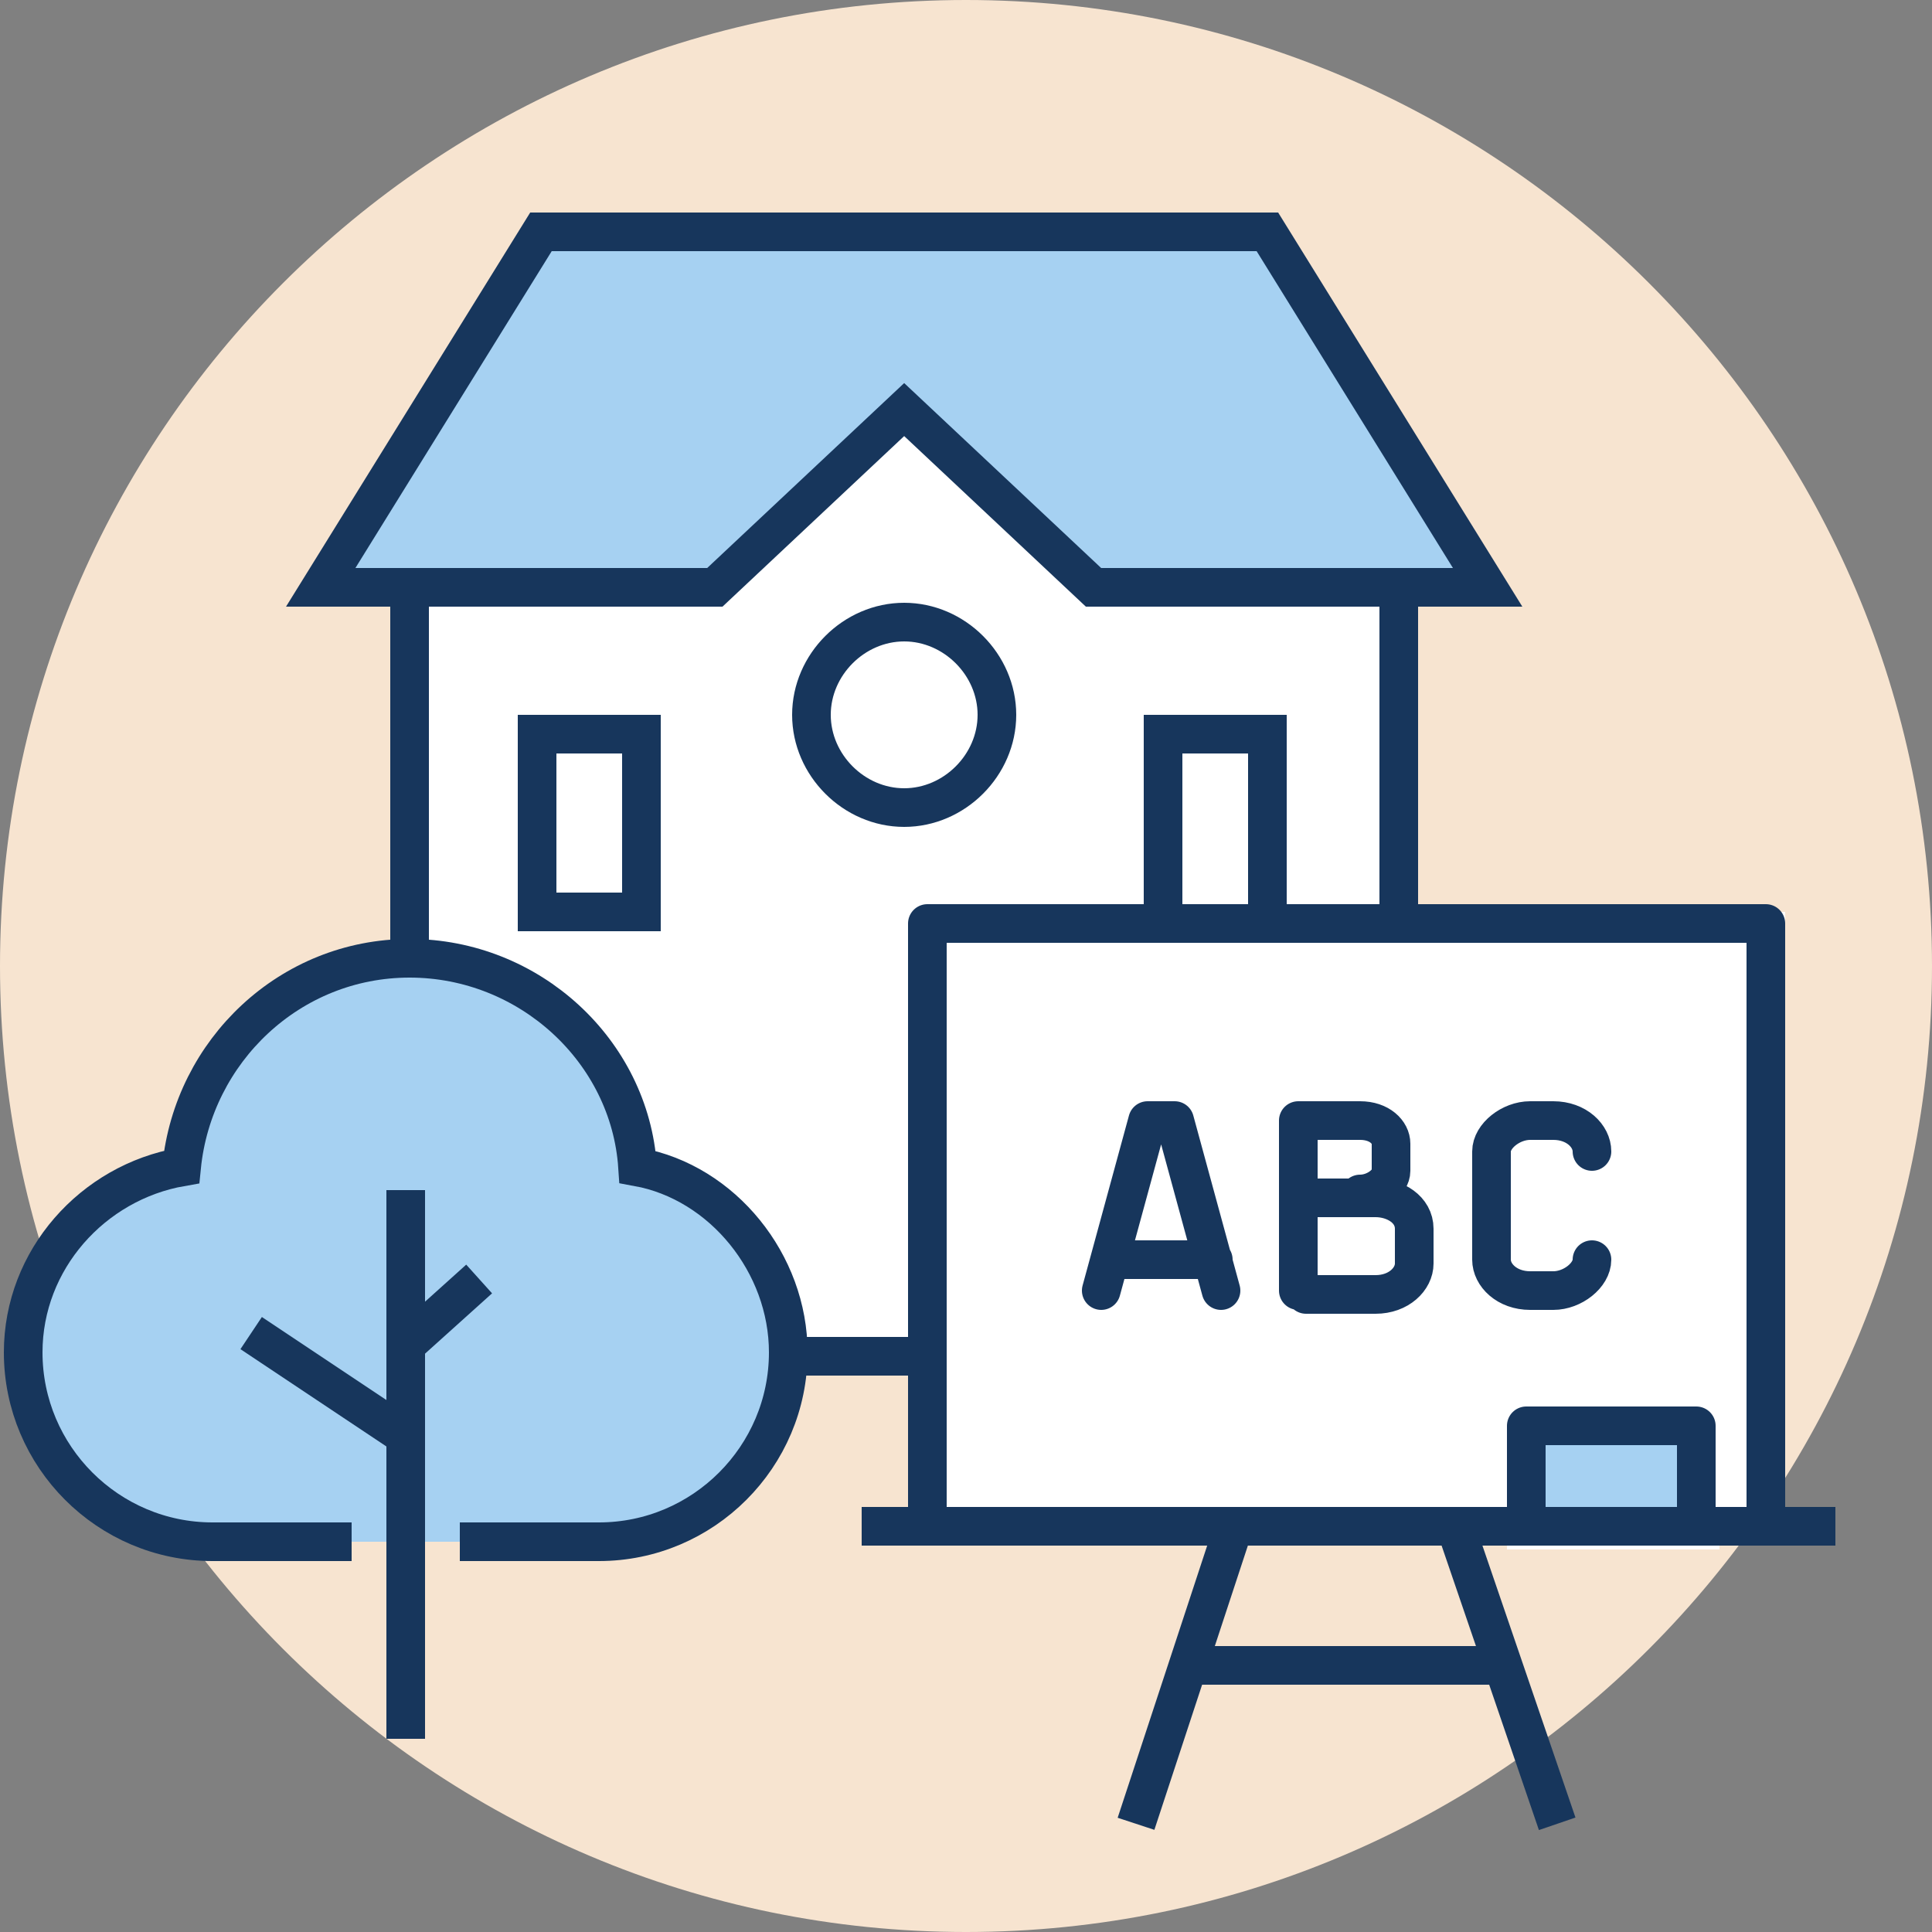 <?xml version="1.0" encoding="utf-8"?>
<!-- Generator: Adobe Illustrator 24.0.1, SVG Export Plug-In . SVG Version: 6.00 Build 0)  -->
<svg version="1.1" id="Ebene_1" xmlns="http://www.w3.org/2000/svg" xmlns:xlink="http://www.w3.org/1999/xlink" x="0px" y="0px"
	 viewBox="0 0 50 50" style="enable-background:new 0 0 50 50;" xml:space="preserve">
<rect x="0" y="0" width="50" height="50" fill="#808080" stroke="none"/>
<style type="text/css">
	.st0{clip-path:url(#SVGID_2_);fill:#F7E4D0;}
	.st1{clip-path:url(#SVGID_2_);fill:#FFFFFF;}
	.st2{fill:#A6D1F2;}
	.st3{fill:none;stroke:#17365C;stroke-miterlimit:10;}
	.st4{clip-path:url(#SVGID_4_);fill:#A6D1F2;}
	.st5{clip-path:url(#SVGID_4_);fill:none;stroke:#17365C;stroke-miterlimit:10;}
	.st6{clip-path:url(#SVGID_6_);fill:none;stroke:#17365C;stroke-miterlimit:10;}
	.st7{fill:#FFFFFF;}
	.st8{fill:none;stroke:#FFFFFF;}
	.st9{fill:none;stroke:#FFFFFF;stroke-miterlimit:10;}
	.st10{fill:none;stroke:#17365C;stroke-linejoin:round;stroke-miterlimit:10;}
	.st11{clip-path:url(#SVGID_8_);fill:none;stroke:#17365C;stroke-linecap:round;stroke-linejoin:round;stroke-miterlimit:22.926;}
</style>
<g>
	<defs>
		<rect id="SVGID_1_" width="50" height="50"/>
	</defs>
	<clipPath id="SVGID_2_">
		<use xlink:href="#SVGID_1_"  style="overflow:visible;"/>
	</clipPath>
	<path class="st0" d="M25,0c13.8,0,25,11.2,25,25S38.8,50,25,50S0,38.8,0,25S11.2,0,25,0"/>
	<path class="st1" d="M36.2,15.3l-7.3,0V9H17.7v6.3l-7.1,0l0,19.8c0,0,25.5-0.1,25.7,0C36.5,35.1,36.2,15.3,36.2,15.3"/>
</g>
<polygon class="st2" points="13.9,5.7 8.2,15.4 18.9,15.1 23.5,10.8 28.5,15.3 38.4,15.5 32.8,5.8 "/>
<path class="st3" d="M30.1,19h2.7v8.1h-2.7V19z M30.1,26.5h2.7v4.9h-2.7V26.5z M16.7,31.4h-2.7v-4.9 M13.9,19h2.7v4.6h-2.7V19z
	 M20.1,35.1h6.7 M14,6h18.8l5.7,9.2H28.3l-4.9-4.6l-4.9,4.6H8.3L14,6z M10.6,35.1V15.3 M36.2,15.3v19.8"/>
<g>
	<defs>
		<rect id="SVGID_3_" width="50" height="50"/>
	</defs>
	<clipPath id="SVGID_4_">
		<use xlink:href="#SVGID_3_"  style="overflow:visible;"/>
	</clipPath>
	<path class="st4" d="M11.9,39.9h3.6c2.7,0,4.9-2.2,4.9-4.9c0-2.3-1.7-4.4-3.9-4.8c-0.2-3-2.8-5.4-5.9-5.4S5,27.2,4.7,30.2
		c-2.3,0.4-4.1,2.4-4.1,4.8c0,2.7,2.2,4.9,4.9,4.9h3.6"/>
	<path class="st5" d="M11.9,39.9h3.6c2.7,0,4.9-2.2,4.9-4.9c0-2.3-1.7-4.4-3.9-4.8c-0.2-3-2.8-5.4-5.9-5.4S5,27.2,4.7,30.2
		c-2.3,0.4-4.1,2.4-4.1,4.8c0,2.7,2.2,4.9,4.9,4.9h3.6"/>
</g>
<path class="st3" d="M10.4,34.9l2-1.8 M6.5,34.5l3.9,2.6 M10.5,30.8V45"/>
<g>
	<defs>
		<rect id="SVGID_5_" width="50" height="50"/>
	</defs>
	<clipPath id="SVGID_6_">
		<use xlink:href="#SVGID_5_"  style="overflow:visible;"/>
	</clipPath>
	<path class="st6" d="M23.4,20.9c1.3,0,2.4-1.1,2.4-2.4c0-1.3-1.1-2.4-2.4-2.4c-1.3,0-2.4,1.1-2.4,2.4C21,19.8,22.1,20.9,23.4,20.9z
		"/>
</g>
<rect x="24.1" y="24.1" class="st7" width="21.6" height="15.4"/>
<rect x="24.1" y="24.1" class="st8" width="21.6" height="15.4"/>
<rect x="39.5" y="36.3" class="st2" width="4.5" height="3.3"/>
<rect x="39.5" y="36.3" class="st9" width="4.5" height="3.3"/>
<path class="st10" d="M39.5,39.5v-2.6h4.4v2.6 M31.9,39.6l-2.5,7.6 M37.7,39.6l2.6,7.6 M30.8,43.1h8.1 M22.3,39.5h25.2 M24,39.3
	V23.9h21.7v15.4"/>
<g>
	<defs>
		<rect id="SVGID_7_" width="50" height="50"/>
	</defs>
	<clipPath id="SVGID_8_">
		<use xlink:href="#SVGID_7_"  style="overflow:visible;"/>
	</clipPath>
	<path class="st11" d="M31.6,33.4L30.4,29l-0.7,0l0,0l-1.2,4.4 M28.8,32.6h2.6 M33.8,31h1.8c0.5,0,1,0.3,1,0.8v0.9
		c0,0.4-0.4,0.8-1,0.8h-1.8 M33.6,29h1.6c0.5,0,0.8,0.3,0.8,0.6v0.7c0,0.3-0.4,0.6-0.8,0.6 M33.6,29v4.4 M41.2,32.6
		c0,0.4-0.5,0.8-1,0.8h-0.6c-0.6,0-1-0.4-1-0.8v-2.8c0-0.4,0.5-0.8,1-0.8h0.6c0.6,0,1,0.4,1,0.8"/>
</g>
</svg>

